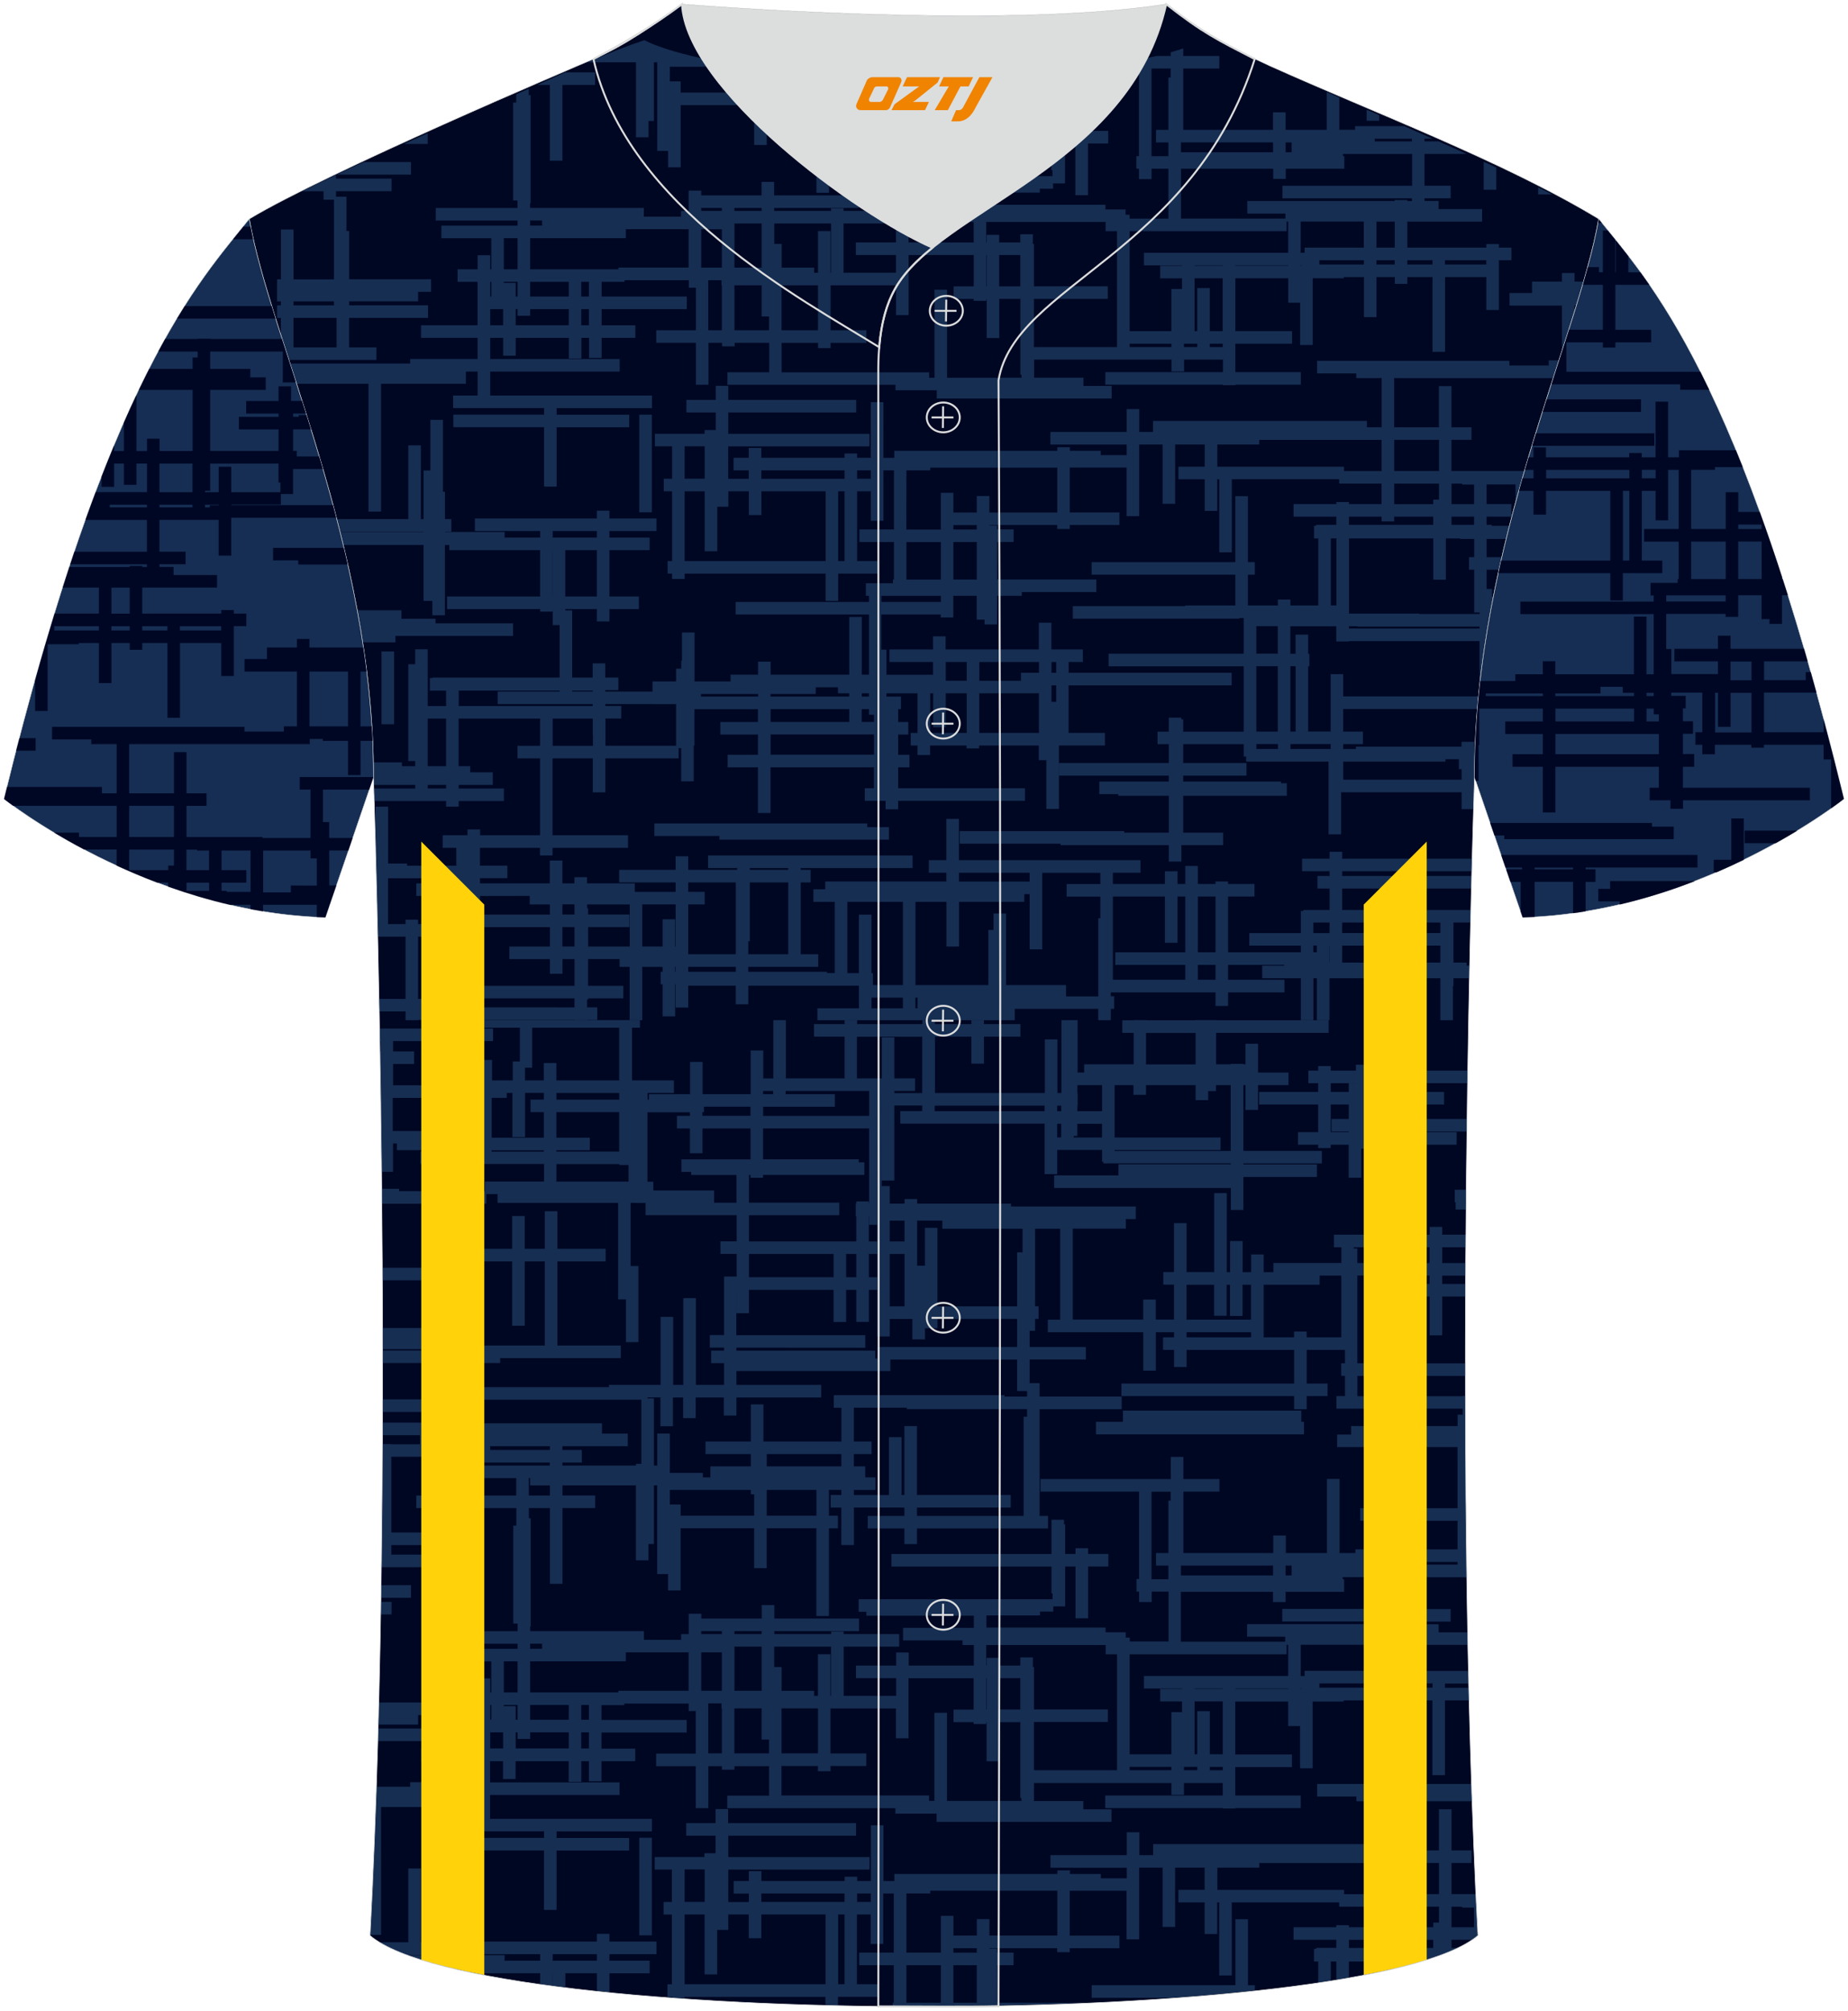 <?xml version="1.0" encoding="utf-8"?>
<!-- Generator: Adobe Illustrator 23.0.1, SVG Export Plug-In . SVG Version: 6.00 Build 0)  -->
<svg xmlns="http://www.w3.org/2000/svg" xmlns:xlink="http://www.w3.org/1999/xlink" version="1.1" id="图层_1" x="0px" y="0px" width="380.86px" height="414.34px" viewBox="0 0 380.86 414.34" enable-background="new 0 0 380.86 414.34" xml:space="preserve">
<g>
	<path fill-rule="evenodd" clip-rule="evenodd" fill="#000723" d="M76.27,398.84c5.38-101.42,0.7-238.66,0.7-238.66   c0-47.82-21.33-90.3-25.6-115.07c15.77-9.52,66.73-31.17,70.91-32.94c6.38-2.69,12.75-7.17,18.28-11.32c0,0,65.42,5.41,99.78,0   c6.45,5.03,13.91,9.37,21.41,12.74c21.84,9.81,48.04,19.62,67.74,31.51c-4.29,24.77-25.61,67.26-25.61,115.07   c0,0-4.68,137.23,0.7,238.66C281.43,418.36,99.44,418.36,76.27,398.84z"/>
	<g>
		<defs>
			<path id="SVGID_39_" d="M76.27,398.84c5.38-101.42,0.7-238.66,0.7-238.66c0-47.82-21.33-90.3-25.6-115.07     c15.77-9.52,66.73-31.17,70.91-32.94c6.38-2.69,12.75-7.17,18.28-11.32c0,0,65.42,5.41,99.78,0c6.45,5.03,13.91,9.37,21.41,12.74     c21.84,9.81,48.04,19.62,67.74,31.51c-4.29,24.77-25.61,67.26-25.61,115.07c0,0-4.68,137.23,0.7,238.66     C281.43,418.36,99.44,418.36,76.27,398.84z"/>
		</defs>
		<clipPath id="SVGID_2_">
			<use xlink:href="#SVGID_39_" overflow="visible"/>
		</clipPath>
		<g clip-path="url(#SVGID_2_)">
			<g>
				<g>
					<g>
						<path fill-rule="evenodd" clip-rule="evenodd" fill="#162E52" d="M60.48,65.5h8.89v6.08h-8.89V65.5L60.48,65.5L60.48,65.5z         M60.89,79.08h15.05v26.33h2.59V79.08h17.48v-2.51h2.43v4.93h-5.05v2.58h18.74v1.36l-18.7,0v2.59h18.7v12.23h2.59V88.04h14.96        v-2.59h-14.96v-1.36h19.65v-2.59h-33.34v-4.93h26.68v-2.59h-26.68v-4.36h2.67v3.68h2.59v-3.68h10.94v4.26h2.59v-4.26h1.58        v4.14h2.59v-4.14h6.95v-2.59h-6.95V63.7h17.55v-2.59h-17.55v-3.04h4.71v-0.33h13.26v1.54h1.46v8.77h-8.17v2.59h8.17v8.64h2.59        v-8.64h2.8v0.73h2.59v-0.73h7.13v6.07h-8.61v2.58h34.64v1.13h8.5v1.69h36.04v-2.59h-5.81v-1.69h-10.17V74.1h28.32v2.45h2.59        V74.1h8.01v2.58h-24.23v2.59h24.21v0.1l2.58,0v-0.1l13.49,0v-2.59h-13.49v-5.86h11.68v-2.59h-11.68V57.34h10.9v5.04h2.45v8.7        h2.59V57.34h6.41v-0.25h4.15v8.26h2.58v-8.26h3.78v1.4h2.58v-1.4h5.19V72.5h2.59V57.09h8.5v6.79h2.59V53.62h2.58v-2.59h-2.58        v-0.74h-2.59v0.74h-16.28v-5.37h15.41v-2.58h-8.96v-1.67h-2.91v-0.55h5.39v-2.59h-5.39v-6.55h8.67        c-1.9-0.85-3.82-1.72-5.77-2.59h-2.9v-0.55h1.66c-1.94-0.86-3.88-1.73-5.84-2.59h-10.12v0.75h-3.26V20.1l-2.59-1.14v7.79        l-8.48,0v-3.6h-2.59v3.6h-18.5V14.12h7.43v-2.59h-7.43V9.98c-0.74,0.25-1.6,0.51-2.59,0.79v0.77h-2.98        c-3.68,0.88-8.56,1.82-14.87,2.59h11.31v18.05h-0.53v2.59h0.53v2.14l2.59,0v-2.14h3.48v10.28h-7.99v-0.8h-0.84v-1.09h-4.15        v-0.97h-24.56v-2.5h11.04v-0.8h2.73V37.8h2.46v-8.24h2.14v10.66h2.59V29.56h4.17v-2.59h-4.17v-1.18h-2.59v1.18h-2.14v-6.12        h-0.24v-0.93l-2.58,0v7.06h-32.98v2.59h32.98v5.51h0.23v1.22h-39.96v2.59h1.57v0.8h22.16v2.5h-14.59v2.59h12.26v0.96h2.33        v4.23h-13.42v-2.7h-2.59v2.69h-8.28v2.59h8.28v3.65h-10.81V46.05h11.43v-2.59h-11.43v-0.53h-2.59v0.53h-11.71v-0.61H177v-2.59        h-17.46v-2.78h-2.59v2.78h-12.44v-0.99h-2.59v4.2h-1.57v1.18h-7.66v-1.8h-23.44v-0.97h0.1V19.6h-0.37v-1.31l-2.59,1.14v1.69        h-0.63v20.18h0.9v1.56H89.81v2.59h16.86v1.05h-15.7v2.59l10.28,0v6.41h-0.22v-2.91h-2.59v2.9H94.3v2.58h4.12v8.95H86.77v2.59        h11.66v4.36H84.54v0.94h-25C60,76.29,60.44,77.67,60.89,79.08L60.89,79.08L60.89,79.08z M59.3,74.16h18.28v-2.58h-5.63V65.5        h16.27v-2.59H71.96V62.1h14.21v-1.96l2.67,0v-2.59H71.96v-9.96H71.4v-7.06h-2.15V39.4H80.7v-2.59H69.25v-0.77        c-2.46,1.15-4.81,2.28-7,3.37h4.43v1.73h2.15v16.43h-8.34V47.3h-2.59v10.26H57.1v4.55h0.79v0.81H57.1v2.59h0.79v4.25        C58.35,71.2,58.82,72.66,59.3,74.16L59.3,74.16L59.3,74.16z M69.38,35.98c1.81-0.85,3.67-1.72,5.59-2.59l9.73,0v2.59        L69.38,35.98L69.38,35.98L69.38,35.98z M83.21,29.66c1.64-0.73,3.28-1.46,4.94-2.2v2.2H83.21L83.21,29.66L83.21,29.66z         M110.73,17.5c1.97-0.88,3.89-1.75,5.76-2.59h6.16v2.59h-6.74v15.61h-2.59V17.5H110.73L110.73,17.5L110.73,17.5z         M121.12,12.84c4.41-1.94,8.25-3.42,11.72-4.57l0.05,0.05c0,0,5.59,3.2,21.69,5.43h-16.53v3.02h2.23v2.3h15.15v-4.41h-0.69        v-0.89c1.04,0.14,2.14,0.28,3.28,0.42v4.88h10.24v-3.92c0.84,0.06,1.71,0.12,2.59,0.17v3.75h1.84v2.59h-1.84v18.07h-2.59        V21.66h-10.24v8.22h-2.59v-8.22h-15.15v12.82l-2.59,0V31.1h-2.23V12.84h-0.69v12.09h-1.11v3.36h-2.59V12.84H121.12        L121.12,12.84L121.12,12.84z M171.21,15.35c5.64,0.33,12.01,0.53,19.22,0.53c6.63,0,12.56-0.17,17.86-0.46v1.97h-19.32v1.73        h21.98v-3.84c1.13-0.07,2.23-0.15,3.3-0.23v4.09h1.73v2.59h-27.01v3.21h-2.59v-3.21h-7.55v-2.59h7.55V17.4h-10.41v7.72h-2.59        V17.4l-2.19,0v-2.06H171.21L171.21,15.35z M281.65,22.59l2.59,1.13v1.16h-2.59V22.59L281.65,22.59L281.65,22.59z         M305.78,33.34c0.87,0.4,1.74,0.79,2.59,1.18v4.57h-2.59V33.34L305.78,33.34L305.78,33.34z M60.48,62.11h8.34v0.81h-8.34        V62.11L60.48,62.11L60.48,62.11z M262.37,31.37h-18.99v-2.03l18.99,0V31.37L262.37,31.37L262.37,31.37z M266.2,31.37h-1.24        v-2.03l1.24,0V31.37L266.2,31.37L266.2,31.37z M283.33,28.59h7.66v0.55h-7.66V28.59L283.33,28.59L283.33,28.59z M241.26,14.12        v1.85l-0.46,0v10.79h-2.55v2.59l2.55,0v2.83h-3.48V14.12H241.26L241.26,14.12L241.26,14.12z M290.99,38.28H264.3v2.59h26.69        v0.55l-0.96,0v-0.21h-2.58v0.21h-30.39v2.59h7.85v1.03h-21.51V34.76h19v2.11h2.59v-2.11h12.06v-2.59h-0.28v-0.44h14.26v6.55        H290.99L290.99,38.28z M287.45,51.03h-3.77v-5.37h3.77V51.03L287.45,51.03L287.45,51.03z M295.23,54.5h-5.19v-0.88h5.19V54.5        L295.23,54.5L295.23,54.5z M306.3,54.5h-8.5v-0.88h8.5V54.5L306.3,54.5L306.3,54.5z M283.67,53.62h3.77v0.88h-3.77V53.62        L283.67,53.62L283.67,53.62z M271.91,53.62h9.18v0.88h-9.18V53.62L271.91,53.62L271.91,53.62z M254.59,54.67h10.9v0.08h-10.9        V54.67L254.59,54.67L254.59,54.67z M252,68.23h-2.67v-8.88h-2.59v8.88h-2.75l0,0h2.2V57.34h5.8v10.89H252L252,68.23z         M252,71.52h-2.67v-0.7H252V71.52L252,71.52L252,71.52z M244,70.82h2.75v0.7H244V70.82L244,70.82L244,70.82z M232.81,70.82        h8.6v0.7h-8.6V70.82L232.81,70.82L232.81,70.82z M252,54.75h-5.8v-0.08h5.8V54.75L252,54.75L252,54.75z M268.06,54.67h0.18        v0.08h-0.18V54.67L268.06,54.67L268.06,54.67z M268.87,51.03v1.05h-0.81v-6.43h13.01v5.37L268.87,51.03L268.87,51.03        L268.87,51.03z M265.16,47.63v-1.97h0.32v6.43h-29.72v2.59h7.85v0.08h-4.51v2.59h4.51v2.2h-2.2v8.69h-8.6V47.63H265.16        L265.16,47.63L265.16,47.63z M213.09,61.59h15.22v-2.59h-15.22v-8.73h-0.22v-2h-2.59v1.69h-4.36v-1.58h-2.59v1.58h-0.08v-4.23        l24.61,0v1.9h2.35v23.89h-17.13L213.09,61.59L213.09,61.59L213.09,61.59z M203.33,59.01h-0.08v-6.46h0.08V59.01L203.33,59.01        L203.33,59.01z M210.28,59.01h-4.36v-6.46h4.36V59.01L210.28,59.01L210.28,59.01z M195.19,77.84V59.69h-2.59v18.15h-1.11        v-1.12l-30.41,0v-6.07h7.51v1.08h2.59v-1.08h7.37v-2.6h-7.37v-9.26h13.49v6.14h2.59V52.55h13.42v6.46h-4.14v2.59h4.14v0.38        l2.59,0v-0.38h0.08v8.05h2.59v-8.06h4.36v15.63l0.22,0v0.61L195.19,77.84L195.19,77.84L195.19,77.84z M151.36,68.05v-9.26        h5.61v6.42h1.53v2.84H151.36L151.36,68.05L151.36,68.05z M145.97,68.05V57.74h2.73v1.05h0.07v9.26h-2.8V68.05L145.97,68.05z         M151.36,42.85h5.61v0.61h-5.61V42.85L151.36,42.85L151.36,42.85z M156.97,55.15h-5.61v-9.1h5.61V55.15L156.97,55.15        L156.97,55.15z M161.07,58.79h7.51v9.26h-7.51V58.79L161.07,58.79L161.07,58.79z M144.51,47.24h4.26v7.91h-4.26V47.24        L144.51,47.24L144.51,47.24z M171.17,56.2v-8.59h-2.59v8.59h-0.79v-1.05h-6.7v-4.9h-1.52v-4.2h11.71v10.14L171.17,56.2        L171.17,56.2L171.17,56.2z M144.51,42.85h4.26v0.61h-4.26V42.85L144.51,42.85L144.51,42.85z M127.45,55.15v0.34h-18.19v-6.41        h19.72v-1.85h12.94v7.91h-14.47V55.15L127.45,55.15z M121.37,61.11h-1.58v-3.04h1.58V61.11L121.37,61.11L121.37,61.11z         M121.37,67.02h-1.58V63.7h1.58V67.02L121.37,67.02L121.37,67.02z M106.28,67.02V63.7h0.39v1.37h2.59V63.7h7.96v3.32H106.28        L106.28,67.02L106.28,67.02z M101.03,63.7h2.66v3.32h-2.66V63.7L101.03,63.7L101.03,63.7z M101.25,61.11h-0.22v-3.04h0.22        V61.11L101.25,61.11L101.25,61.11z M109.26,58.07h7.96v3.04h-7.96V58.07L109.26,58.07L109.26,58.07z M106.67,61.11h-0.39        v-2.82h-2.45v-0.23h2.84V61.11L106.67,61.11L106.67,61.11z M103.83,49.08h2.84v6.41h-2.84V49.08L103.83,49.08L103.83,49.08z         M109.26,45.44h2.46v1.05h-2.46V45.44z"/>
						<path fill-rule="evenodd" clip-rule="evenodd" fill="#162E52" d="M81.49,131.04h24.25v-2.59H89.76v-0.95h-7.03v-1.75h-9.3        c0.4,2.19,0.78,4.38,1.12,6.61h6.94v-1.33H81.49z"/>
						<polygon fill-rule="evenodd" clip-rule="evenodd" fill="#162E52" points="183.21,173.01 183.21,170.43 178.73,170.43         178.73,169.67 134.86,169.67 134.86,172.26 148.27,172.26 148.27,173.01       "/>
						<path fill-rule="evenodd" clip-rule="evenodd" fill="#162E52" d="M317,38.61v1.45h2.94C318.99,39.58,318,39.1,317,38.61z"/>
						<rect x="131.75" y="85.44" fill-rule="evenodd" clip-rule="evenodd" fill="#162E52" width="2.59" height="20.11"/>
						<rect x="78.63" y="134.24" fill-rule="evenodd" clip-rule="evenodd" fill="#162E52" width="2.59" height="15"/>
						<path fill-rule="evenodd" clip-rule="evenodd" fill="#162E52" d="M270.67,194.84h0.72v1.38h-0.72V194.84L270.67,194.84        L270.67,194.84z M77.98,208.41h5.6v1.8h2.59v-0.05l32.23,0v0.05h2.59v-0.05l2.1,0v-2.59h-2.1v-1.58h0.21v-0.27h7.26v-2.59        h-7.26v-5.51h6.5v1.6h2.07v10.99h2.59v-10.99h4.2v1.02h-0.4v2.59h0.4v6.59h2.59v-6.59h0.1v4.77h2.59v-4.5h9.8v3.84h2.59v-3.84        h22.79v4.67h-8.56v2.44h40.67v-2.33h17.21v2.33h2.59v-2.33h0.7v-2.59h-0.7v-0.81h21.58v2.8h2.59v-2.8h11.62v-2.59H253.1v-3.07        h11.58v0.16h-4.55v2.59h7.96v8.64h2.59v-8.64h0.72v8.64h2.59v-8.64h17.17v8.64h2.59v-8.64h3.1v8.64h2.59v-7.04h0.11v-1.6h3.47        l0.05-2.59h-0.81v-0.63h-2.71v-8.25h3.71l0.06-2.59h-26.71v-4.42h26.82l0.06-2.59h-26.88v-0.98h26.9l0.07-2.58h-26.97v-1.43        h-2.59v1.43h-5.67v2.58h5.67v0.98h-2.5v2.59h2.5v4.42h-5.4v0.21h-0.53v4.55l-10.62,0v2.58h10.62v1.38H253.1v-11.5h5.44v-2.59        h-5.44v-0.51h-2.59v0.51h-3.64v-3.7h-2.59v3.7h-1.61v-2.61h-2.59v2.61h-10.73v-2.3h5.7v-2.59h-37.42v-8.52h-2.59v8.52l-3.61,0        v2.59h3.61v1.79h-24.96v1.61h-2.45v2.59h4.41v14.68h-1.61v-0.27h-16.22v-1.02h14.42v-2.59h-3.61v-14.8h2.04v-2.59h-2.04v-0.37        h23.06v-2.59h-42.15v2.59h6v0.37h-10.1v-2.79h-2.59v2.79h-11.63v2.59h11.63v1.95h-8.42v-1.76h-9.84v-1.27h-2.59v1.27h-2.49        v-4.7h-2.59v4.7h-14.4v-1.06l5.65,0v-2.58h-5.65v-3.68h12.37v1.57h2.59v-1.57h15.56v-2.59h-15.56v-15.85h8.3v7.01l2.59,0        v-7.01h15.1v-2.1h0.52V161h2.59v-7.39h0.15v-7.48h13.09v2.64h-7.75v2.59h7.75v4.16h-6.25v2.59h6.25v9.41h2.59v-9.41h21.31        v4.32h-1.89v2.59h4.29v1.74h2.59v-1.74h26.14v-2.59h-26.14v-4.32h2.33v-2.59h-2.33v-4.16h2.09v-2.59h-2.09v-2.64l0.58,0v-2.59        h-2.99v-0.67h6.41v8.16l-1.41,0v2.59h1.41v1.95h2.59v-1.95h7.51v0.6h2.59v-0.6h12.3v3.02h1.56v10.04h2.59v-13.07h9.48v-2.59        l-7.49,0v-9.8h33.61v-2.59h-33.6v-2.22h2.93v-2.59h-6.49v-5.51h-2.58v5.51h-19.22v-2.7h-2.59v2.7h-8.98v2.59h8.98v2.62h-9.6        v-5.17h-1.06v-7.24h12.25v0.62h2.59v-4.47h4.82v4.91h1.62v0.99h2.59v-5.9h5.09v-0.77h15.35v-2.59h-20.44v-7.73h3.4v-2.59h-3.4        v-0.82h-1.61v-0.09h14v0.82h2.58v-0.82h10.24v-2.59h-10.24v-9.25h11.72v10.01h2.59V91.59h4.83v12.23h2.58V91.59h6.09v4.58        h-5.41v2.59h5.41v6.51h2.58v-6.51h0.42v15.05h2.59V98.75h22.13v0.89h8.73v4.23h-6.73v-0.42h-2.59v0.42h-8.81v2.59h8.81v1.68        h-4.17v0.22h-0.43v2.59h0.88v13.81h-5.75v-1.22h-2.58v1.22h-6.17v-6.34h1.41v-2.59h-1.41v-13.59h-2.59v13.59h-29.62v2.59        h29.62v6.34h-10.32v0.13h-23.18v2.59h34.33v-0.13h0.89v7.35h-27.85v2.59h27.85v13.47l-12.47,0v-2.53h-0.37v-0.35h-2.59v2.88        h-2.33v2.58h2.33v3.89h-22.63v2.59h22.63v1.23h-14.33v2.59h3.9v0.33h10.42v7.6h-9.18v-0.31h-33.92v2.59h20.79v0.3h22.31v3.38        h2.59v-3.38h8.61v-2.58h-8.23v-7.6h21.35v-2.58h-1.18v-0.34h-20.17v-1.23l13.04,0v-2.59h-13.04v-3.89h12.47v2.55h0.49v1.04        l16.99,0v14.98h2.59v-8.66h24.84v3.48h2.59v-3.48h0.14c0.04-1.27,0.07-2.15,0.08-2.59h-0.23v-2.17h0.25        c0.02-1.56,0.06-3.1,0.12-4.64h-0.37v-1h-2.59v1h-21.77v0.49h-2.63v-1.01h4.07v-2.58l-4.07,0v-4.66h27.85        c0.07-0.86,0.15-1.74,0.23-2.59h-28.08v-4.58h-2.58v11.82h-4.64V137.3h0.25v-2.59h-0.25v-3.94h-2.59v3.94h-1.08v-5.66l9.47,0        v3.12H278v-0.07h26.92v11.21c0.64-6.51,1.62-12.89,2.81-19.11v-1.31l-0.23,0v-1.53h-1.12v-3.96h2.76        c0.19-0.86,0.39-1.73,0.59-2.59h-3.35v-3.76h4.24c0.22-0.9,0.44-1.8,0.67-2.69h-3.86v-0.22h-1.06v-1.68h5.11v-2.59h-5.11        v-4.04h5.97v4.53c0.66-2.48,1.36-4.91,2.05-7.31h-15.25v-6.42l4.12,0v-2.59h-4.12v-8.48h-2.59v8.48h-9.23V77.91h33l1.18-3.66        h-2.31v1.07h-8.12v-0.97l-39.63,0v2.59l8.08,0v0.97h5.23v10.13h-3.03v-1.31h-44.09V89h-2.83v-4.7h-2.59v4.71h-15.73v2.59        h15.73v2.18l-5.35,0v-0.89h-6.37v-0.74h-2.58v0.74H184.3v1.45h-2.24V82.86h-2.59v11.47h-2.83v-0.88h-2.59v0.88h-17.15V92.3        h-2.59v2.03h-3.13v2.59h3.13v1.74h-4.23v-6.68h29.11v-2.58H150.1v-4.41h26.36V82.4H150.1v-2.9h-2.58v2.9h-6.06v2.59h6.06v3.62        h-2.3v0.78h-10.26v2.58h3.55v6.68h-1.71v2.59l1.71,0v14.37h-0.92v2.59h0.92v1.11h2.59v-1.11h29.05v5.62h2.59v-5.62h8.13v-2.59        h-4.22v-14.37h2.83v6.07h2.59v-10.4h2.17v12.19h-7.13v2.59h7.13v7.73h-0.21v0.77h-5.58v2.59h0.64v1.26l-27.47,0v2.58h27.47        v12.4h-1.48v-11.89h-2.59v11.89h-16.2v-2.68l-2.59,0v2.68h-5.66v1.4h-7.43v-10.09l-2.59,0v5.83h-0.15v1.63h-1.06v2.63h-4.86        v2.08h-9.74v-0.29h2.7v-2.59h-2.7v-2.93h-2.59v2.93h-4.24v-13.85h-1.41v-0.27h6.51v2.55h2.59v-2.55h6.07v-2.59h-6.07v-9.55        l8.28,0v-2.59h-8.28v-1.35h9.7v-2.59h-9.7v-1.6h-2.59v1.6H97.87v2.59h13.45v1.35H104v-1.15H91.7v-0.06l1.32,0v-2.59H91.7        v-5.64h-0.41V86.51H88.7v10.43h-1.4v10.03h-0.56V91.76h-2.59v15.21H69.18c0.22,0.86,0.44,1.72,0.66,2.59l17.46,0v0.06        l-17.44,0c0.22,0.88,0.44,1.78,0.66,2.68H87.3v11.52h1.8v2.96h2.59V112.3h0.91v1.06l18.71,0v9.55l-19.17,0v2.59h19.17v0.53        h2.58v-0.53h0.02v3.31h1.42v10.81H89.14v0.1H88.6v2.59h3.34v3.18h-3.79v-11.7h-2.59v3.08h-1.41v19.95h1.41v1.06h-2.72v-0.78        h-6.08c0.02,1.06,0.04,2.14,0.04,3.21l0.05,1.42h8.72v0.75h-8.7l0.08,2.58h14.99v1.15h2.59v-1.15h9.32v-2.58h-9.32v-0.75h7.03        v-2.59h-4.65v-1.26h-2.39v-9.81h16.78v5.6l-4.64,0v2.59h4.64v15.85H98.94v-1.2h-2.59v1.2h-5.12v2.59h2.81v3.68H83.9v-0.44        h-3.92v-11.72h-2.59v11.72H77.3l0.08,3.03l0.01,0v0.41c0.09,3.51,0.18,7.4,0.27,11.62h5.92v12.83h-5.65L77.98,208.41        L77.98,208.41L77.98,208.41z M326.59,58.01c-0.46,1.6-0.96,3.26-1.48,4.96h-0.61v1.99c-0.81,2.61-1.69,5.31-2.59,8.11v-10.1        h-10.8v-2.59h4.63v-2.36h6.17v-1.76h2.59v1.76H326.59L326.59,58.01L326.59,58.01z M270.67,190.1h3.35v2.17h-3.35V190.1        L270.67,190.1L270.67,190.1z M296.85,192.26h-20.24v-2.17h20.24V192.26L296.85,192.26L296.85,192.26z M296.85,198.35h-3.1        v-3.12h-2.59v3.12h-14.55v-3.5h20.24V198.35L296.85,198.35L296.85,198.35z M274.01,198.35h-0.04v-3.5h0.04V198.35        L274.01,198.35L274.01,198.35z M250.51,201.89h-3.64v-3.07h3.64V201.89L250.51,201.89L250.51,201.89z M219.71,205.29v-2.31        h-12.37v-14.75h-2.58v3.39h-1.07v11.36h-15.02v-17.15l6.39,0v9.21h2.59v-9.21h13.45v-1.59h1.1v11.38h2.59v-15.76h11.99v2.3        h-6.96v2.59h6.96v4.46h-0.43v16.11h-6.63V205.29L219.71,205.29z M188.66,205.57h0.44v2.2h-0.44V205.57L188.66,205.57        L188.66,205.57z M179.61,205.57h6.47v2.2h-6.47V205.57L179.61,205.57L179.61,205.57z M174.64,200.51v-14.68h11.44v17.15h-6.18        v-2.47h-0.3v-12.04h-2.59v12.04H174.64L174.64,200.51L174.64,200.51z M139.15,199.22h0.1v1.02h-0.1V199.22L139.15,199.22        L139.15,199.22z M121.21,191.03h8.51v-2.59h-8.51v-1.28H121v-0.79h8.79v8.67h-8.57L121.21,191.03L121.21,191.03L121.21,191.03        z M88.26,207.57v-1.74h-2.1V193h2.3v-2.59h-2.3v-0.9h-2.59v0.9h-3.6v-9.45l14.06,0v1.06H85.8v2.59h8.24v3.84h-4.15v2.59h4.15        v7.89h2.58v-7.7h2.31v-0.19h14.4v4h-8.35v2.59h8.35v3.03l2.59,0v-3.03h2.49v5.51H87.36v2.59h31.04v1.85L88.26,207.57        L88.26,207.57L88.26,207.57z M109.17,184.6v1.77h4.16v2.09h-14.4v-3.84L109.17,184.6L109.17,184.6L109.17,184.6z         M118.4,188.44h-2.49v-2.09l2.49,0V188.44L118.4,188.44L118.4,188.44z M118.4,195.03h-2.49v-4h2.49V195.03L118.4,195.03        L118.4,195.03z M139.25,195.03h-0.1v-5.61h-2.59v5.61h-4.2v-8.67h6.89V195.03L139.25,195.03L139.25,195.03z M141.84,181.83        h9.8v14.8h-9.8v-10.27l3.39,0v-2.59h-3.39V181.83L141.84,181.83L141.84,181.83z M154.52,178.87h7.92v0.37h-7.92V178.87        L154.52,178.87L154.52,178.87z M162.45,196.63h-8.22v-2.68h0.3v-12.12h7.92V196.63L162.45,196.63L162.45,196.63z         M151.64,200.24h-9.81v-1.02h9.81V200.24L151.64,200.24L151.64,200.24z M197.64,179.84h14.56v1.81h-14.56V179.84        L197.64,179.84L197.64,179.84z M240.08,184.73v9.54h2.59v-9.54h1.61v11.5h-14.43v2.59h14.43v3.07h-14.92v-17.16H240.08        L240.08,184.73L240.08,184.73z M250.51,196.23h-3.64v-11.5h3.64V196.23L250.51,196.23L250.51,196.23z M113.89,148.07h8.27        v3.35h0.04v2.25l-8.3,0v-5.6H113.89L113.89,148.07z M94.52,142.3h20.8v0.19h-12.75v2.59h19.59v0.4H94.54v-3.18H94.52        L94.52,142.3z M91.94,157.88h-3.79v-9.81h3.79V157.88L91.94,157.88L91.94,157.88z M91.94,162.47h-3.79v-0.74h3.79V162.47        L91.94,162.47L91.94,162.47z M122.16,142.49h-4.24v-0.19h4.24V142.49L122.16,142.49L122.16,142.49z M139.34,145.08v8.58        h-14.56v-5.6h3.26v-2.59h-3.3v-0.4L139.34,145.08L139.34,145.08L139.34,145.08z M199.24,140.27h-4.33v-3.86h4.33V140.27        L199.24,140.27L199.24,140.27z M214.13,138.63h-3.71v1.65l-8.59,0v-3.86l12.3,0V138.63L214.13,138.63L214.13,138.63z         M217.68,138.63h-0.97v-2.21h0.97V138.63L217.68,138.63L217.68,138.63z M217.68,144.63h-0.97v-3.41h0.97V144.63L217.68,144.63        L217.68,144.63z M201.82,142.86h12.3v8.16l-12.3,0V142.86L201.82,142.86L201.82,142.86z M191.72,151.02v-8.16h0.6v7.01h2.59        v-7.01h4.33v8.16L191.72,151.02L191.72,151.02L191.72,151.02z M158.82,151.34h21.31v4.16h-21.31V151.34L158.82,151.34        L158.82,151.34z M158.82,146.12h16.2v2.64h-16.2V146.12L158.82,146.12L158.82,146.12z M175.01,142.86v0.67h-16.2v-0.53l9.31,0        v-1.38h4.58v1.24H175.01L175.01,142.86L175.01,142.86z M177.6,142.86h1.48v0.67h-1.48V142.86L177.6,142.86L177.6,142.86z         M179.08,146.12v1.16h1.05v1.48h-2.54v-2.64H179.08L179.08,146.12L179.08,146.12z M144.47,143h11.77v0.53l-11.77,0V143        L144.47,143L144.47,143z M113.9,113.36h0.02v9.55l-0.02,0V113.36L113.9,113.36L113.9,113.36z M113.9,109.42h9.11v1.35h-9.11        V109.42L113.9,109.42L113.9,109.42z M123.01,122.91h-6.51v-9.55h6.51V122.91L123.01,122.91L123.01,122.91z M181.66,122.78        h12.25v1.26h-12.25V122.78L181.66,122.78L181.66,122.78z M186.8,111.7h7.11v7.73h-7.11V111.7L186.8,111.7L186.8,111.7z         M186.8,96.92h4.91v-0.56h26.19v9.25h-14v-3.4h-2.59v3.4h-4.82v-4.07h-2.59v7.58h-7.11L186.8,96.92L186.8,96.92L186.8,96.92z         M201.31,109.11h-4.82v-0.92h4.82V109.11L201.31,109.11L201.31,109.11z M201.31,119.42h-4.82v-7.73h4.82V119.42L201.31,119.42        L201.31,119.42z M179.47,98.65h-2.83v-1.74h2.83V98.65L179.47,98.65L179.47,98.65z M174.05,115.61h-1.31v-14.37h1.31V115.61        L174.05,115.61L174.05,115.61z M141.09,115.61v-14.37h4.14v12.35h2.59v-9.17h2.29v-3.18h4.22v4.89h2.59v-4.89h13.24v14.37        H141.09L141.09,115.61L141.09,115.61z M141.09,91.96h4.14v6.68h-4.14V91.96L141.09,91.96L141.09,91.96z M156.9,96.92h17.15        v1.74H156.9V96.92L156.9,96.92L156.9,96.92z M284.75,97.06h-7.76v-0.89h-26.11v-4.58h8.64v-0.95h25.22L284.75,97.06        L284.75,97.06L284.75,97.06z M304.93,126.2v0.32h-12.41v-0.08l-14.5,0v-15.49h17.37v8.5h2.59v-8.5h2.93v0.1h2.91v3.76h-1.07        v2.59h1.07v8.8H304.93L304.93,126.2L304.93,126.2z M276.83,160.65v-3.72h21.06v-0.49h2.78v2.05h0.56v2.17H276.83        L276.83,160.65L276.83,160.65z M263.37,154.33h-4.44v-1.01h4.44V154.33L263.37,154.33L263.37,154.33z M258.92,137.28h4.43        v13.47h-4.43V137.28L258.92,137.28L258.92,137.28z M258.92,129.03h4.43v5.66h-4.43V129.03L258.92,129.03L258.92,129.03z         M274.25,154.33h-8.3v-1.01h8.3V154.33L274.25,154.33L274.25,154.33z M265.94,137.28h1.08v13.47h-1.08V137.28L265.94,137.28        L265.94,137.28z M304.93,129.12v0.39h-26.92v-0.47h1.74v0.08H304.93L304.93,129.12L304.93,129.12z M274.28,110.94h1.14v13.81        h-1.14V110.94L274.28,110.94L274.28,110.94z M278.01,106.46h6.73v0.98h2.59v-0.98h8.05v1.68h-17.37V106.46L278.01,106.46        L278.01,106.46z M303.8,99.84v4.04h-4.65v-4.23h2.18v0.2h2.47V99.84L303.8,99.84z M299.15,106.46h4.65v1.68h-4.65V106.46        L299.15,106.46L299.15,106.46z M287.34,90.63h9.23v6.42h-9.23V90.63L287.34,90.63L287.34,90.63z M287.34,99.65h9.23v3.29        h-1.18v0.95h-8.05V99.65z"/>
					</g>
					<g>
						<path fill-rule="evenodd" clip-rule="evenodd" fill="#162E52" d="M76.1,398.65c0.52-9.87,0.95-20.09,1.29-30.48h7.15v-0.94        h13.89v-4.36H86.78v-2.59h11.66v-8.95h-4.12v-2.58h4.12v-2.9h2.59v2.9h0.22v-6.41H90.97v-2.59h15.7v-1.05H89.82v-2.59h16.86        v-1.56h-0.9v-20.18h0.63v-3.62H85.8v-2.59h20.59v-3.58h-8.17v-2.59h15.09v-0.62l-25.22,0v-1.19l-7.44,0v15.6l10.86,0v2.59        l-10.86,0v1.97h7.48v2.59l-7.48,0l0,0h-2.25c0.11-8.52,0.18-17,0.22-25.37h2.03v0.04h5.9v-1.87h-7.92l0.01-2.59h17.23v-4.72        h-1.53v-2.59h1.53v-4.97h-3v2.54H90.3v-2.54H78.68v-2.59h10.51v-1.01l1.12,0v-1.03h-1.24V278H78.68l-0.01-4.36h11.64v-8.73        l2.59,0v8.73h2.98v2.59H92.9v1.03h3v-12.19h2.59v12.19h13.79v-17.34h-4.14v13.25h-2.59v-13.25H89.69v-2.59h15.86v-6.77l2.59,0        v6.77h4.14v-7.74h2.59v7.74h9.95v2.59h-9.95v17.34h13.07v2.59h-24.86v1.01H98.5v4.97h27v-0.47h10.64v-14.01h2.59v14.01h2.1        v-17.87h2.59v17.87h5.8v-4.48h-2.65v-2.59h2.65v-0.61h-2.93v-2.59h2.93v-12.05l2.59,0v0.13h0.01v-4.79h-3.34v-2.59h3.34v-5.41        h-18.77v-2.51h-2.16v-0.03l-0.92,0v13.03h1.6v15.68h-2.58v-8.81h-1.6v-19.89h-24.84v-1.8h-2.32v1.99H78.58l-0.03-3.09h3.71        v0.5h17.69v-1.99l12.18,0v-3.61H86.63v-2.59h12.18v-0.26H81.8v-1.38H81v5.83h-2.48c-0.03-3.06-0.07-6.06-0.1-9v-6.23h-0.08        l-0.04-2.59h0.12v-4.39h-0.19l-0.04-2.59h0.23v-2.13h-0.27l-0.04-2.58h23.5v2.58h-20.6v2.13h4.33v2.59h-4.33v4.39h17.32v-1.01        h0.49v-4.21l2.58,0v4.21h4.28v-3.91h1.46v-6.95h-18.9v-1.57h43.65v1.57h-1.64v10.86h8.63v2.59h-5.42v1.38h0.27v-1.13h8.49        v-6.64h2.59v6.64h9.9v-9.01h2.59v5.77h2.08V210.2h2.59v12.01h12.09v-8.6h-6.3v-2.59h6.3v-0.82h2.59v0.82h13.45v-0.82h2.59        v0.82h7.5v-0.82h2.59v0.82h7.53v2.59h-7.53v5.56h-2.59v-5.56h-7.5v11.62h22.65v-11.05h2.59v11.05h0.82V210.2h3.33V221h1.36        v-1.7h10.2v-6.48h-2.34v-2.59h2.34v-0.04h2.59v0.04h10.22v-0.04h4.18v0.04h23.2v2.59h-23.2v6.48h3.04v-0.09h2.59v0.09h0.42        v-4.23h2.59V221h6.28v2.59h-6.28v5.12h-2.59v-5.12h-0.42v13.56h16.17v2.59l-16.17,0v0.19h15.15v2.59h-15.15v6.8h-2.59v-4.53        h-36.41v-2.59l13.25,0v-2.29h23.17v-0.19h-26.29v-0.35h-0.26v-2.42h-9.24v4.98h-2.59v-10.4h-29.75v-2.59h4.51v-1.14h-5.75        v15.45l-2.59,0V232.5h-0.01v11.9h1.66v3.62h3.06v-0.95h2.59v0.95h19.35v0.59h25.71v2.59h-2.06v1.97h-10.93v18.73h14.52v-4.13        h2.59v4.13h3.75v-7.2h-2.2v-2.59h2.2v-10.07h2.59v10.07h5.7v-16.27h2.59v16.29h0.68v-6.4h2.59v6.4h1.75v-3.64h2.59v3.64h2        v-1.89h14V257h-1.53v-2.59h19.73v-1.6h2.59v1.6h5.08l-0.02,2.59h-5.06v3.26h5.04l-0.01,2.59h-5.03v1.71h5.02l-0.01,2.59h-5.01        v8h-2.59v-8h-8.18v13.78l15.73,0v2.59h-22.44v4.18h21.7v-0.06h0.74c0.02,12.22,0.11,24.77,0.28,37.36h-8.89v6.55h5.39v2.59        h-5.39v0.55h2.91v1.67h6.16l0.05,2.58h-12.67v5.37h12.78c0.02,0.86,0.04,1.73,0.06,2.59h-5.07v0.88h5.09l0.06,2.59h-5.15        v15.41h-2.59v-15.41h-5.19v1.4h-2.58v-1.4h-3.78v8.26h-2.58v-8.26h-4.15v0.25h-6.41v13.74h-2.59v-8.7h-2.45v-5.04h-10.9v10.9        h11.68v2.59l-11.68,0v5.86h13.49v2.59h-13.49v0.1h-2.58v-0.1h-24.21v-2.59h24.21v-2.58H244v2.45h-2.59v-2.45h-28.32v3.73        l10.17,0v1.7h5.81v2.59h-36.04v-1.7h-8.5v-1.13h-34.64v-2.58h8.61v-6.07h-7.13v0.73h-2.59v-0.73h-2.8v8.64h-2.59v-8.64h-8.17        v-2.59h8.17v-8.77l-1.46,0v-1.54l-13.26,0v0.33h-4.71v3.04h17.55v2.59h-17.55v3.32h6.95v2.59h-6.95v4.14h-2.59v-4.14h-1.58        v4.26h-2.59v-4.26h-10.94v3.68h-2.59v-3.68h-2.67v4.37h26.68v2.59h-26.68v4.93h33.35v2.58H114.7v1.36h14.96v2.59H114.7v12.23        l-2.59,0V381.3H93.43v-2.59h18.7v-1.36H93.39v-2.58h5.05v-4.93h-2.43v2.51H78.53v26.33H76.1V398.65L76.1,398.65z         M77.42,367.41h0.16v-2.59H77.5L77.42,367.41L77.42,367.41L77.42,367.41z M77.69,358.75h10.54v-2.59H77.76L77.69,358.75        L77.69,358.75L77.69,358.75z M77.78,355.36h8.39v-1.96h2.67v-2.59H77.89C77.86,352.32,77.82,353.84,77.78,355.36L77.78,355.36        L77.78,355.36z M78.27,332.66h2.43v-2.58h-2.38L78.27,332.66L78.27,332.66L78.27,332.66z M78.33,329.23h6.37v-2.59h-6.33        L78.33,329.23L78.33,329.23L78.33,329.23z M78.67,290.94h11.77v-2.59H78.68L78.67,290.94L78.67,290.94L78.67,290.94z         M78.63,263.81h17.24v-2.59H78.62L78.63,263.81L78.63,263.81L78.63,263.81z M302.67,220.6h-9.79v-10.4h-2.59v10.4h-8.26v-1.2        h-2.59v1.2h-5.19v-0.93h-2.58v0.93h-2.03v2.59h2.03V225H259.5v2.59h12.17v5.7h-4.16v2.59h4.16v0.68h2.58v-0.68h3.71v6.79h2.59        v-5.98h1.48v-0.81h18.17v-2.59h-18.17v-0.13h20.46l0.03-2.59h-20.49v-2.98h15.58V225h-15.58v-1.81l20.6,0L302.67,220.6        L302.67,220.6L302.67,220.6z M302.36,245.15h-2.54v2.59H300v1.48h2.32L302.36,245.15L302.36,245.15L302.36,245.15z         M98.48,288.41v4.72h0.65v0.15h24.94v2.13h5.31V298h-13.47v0.78h3.99v2.59h-3.99v0.62h15.16v-0.37h1.11v-13.2H98.48        L98.48,288.41L98.48,288.41z M138.7,293.88h-2.59v-5.94l-2.65,0v0.2l1.31,0v13.85h0.69v-6.61h2.59v8.12h6.8v0.92h1.55v-2.27        h8.35v-2.53l-9.35,0v-2.59h9.35v-7.65h2.59v7.65h16.07v-6.96h-1.57v-2.59h35.2v0.3h4.64v-1.15h-2.06v-6.49l-26.12,0v2.38        h-31.73v2.85h17.47v2.59h-17.47v3.72h-2.59v-3.72h-5.8v4.26h-2.59v-4.26h-2.1V293.88L138.7,293.88L138.7,293.88z         M151.77,277.69v0.61h28.6v1.63h0.47v-2.38h28.79v-5.79h-16.42v1.93h-2.58v2.3h-2.59v-4.21h-1.61l0,0h-3.06v3.61h-2.59v-9.61        h-1.71v6.6h-2.59v-6.6h-2.1v6.62h-2.59v-6.62h-17.44v4.81h-2.59v-4.81h-0.01v9.34l26.57,0v2.59L151.77,277.69L151.77,277.69        L151.77,277.69z M154.36,258.39v4.79h17.44v-4.79H154.36L154.36,258.39L154.36,258.39z M154.36,250.4v5.41h22.12v-5.18h-0.12        v-2.59h0.12v-0.48h2.59v0.48h0.05v-15.52h-21.86v6.36h19.72v0.63l1.16,0v2.59l-20.88,0v0.58h-2.59v-0.58l-0.31,0v5.71h18.61        v2.59H154.36L154.36,250.4L154.36,250.4z M147.16,247.82h4.62v-5.71h-9.33v-0.64h-2.03v-2.58h14.26v-6.36h-9.9v5.1h-2.59v-5.1        h-2.68v-2.59h2.68v-0.75h-8.76v14.3l1.22,0v1.8h12.52L147.16,247.82L147.16,247.82L147.16,247.82z M98.75,226.23H80.94v6.82        h10.2v1.38l7.6,0v-8.21H98.75L98.75,226.23z M108.2,234.3h-2.59v-9.09h-1.17v1.01h-3.11v8.21h10.75v-5.26h-2.74v-2.59h2.74        v-1.38h-3.87V234.3L108.2,234.3L108.2,234.3z M108.2,220.01v2.62h3.87v-3.59h2.59v3.59h12.95v-10.86h-17.94v8.24L108.2,220.01        L108.2,220.01L108.2,220.01z M127.62,239.87h-12.95v3.61h14.87v-3.43h-1.91v-0.18H127.62L127.62,239.87z M127.62,226.59v-1.38        h-12.95v1.38H127.62L127.62,226.59L127.62,226.59z M112.07,237.29v-0.26h-10.75v0.26H112.07L112.07,237.29L112.07,237.29z         M114.66,237.02v0.26h12.95v-8.11h-12.95v5.26h6.9v2.58L114.66,237.02L114.66,237.02L114.66,237.02z M154.67,229.93v-1.89        h-9.59v1.13h-0.32v0.75H154.67L154.67,229.93L154.67,229.93z M157.26,224.8v0.66h2.08v-0.66H157.26L157.26,224.8L157.26,224.8        z M179.12,224.8h-17.2v0.66h10.14v2.59h-14.79v1.89h21.86V224.8L179.12,224.8L179.12,224.8z M176.61,213.61v8.6h5.11v-8.46        h2.59v8.46h4.27v2.59h-4.27v0.44h5.75v-11.62l-13.45,0V213.61L176.61,213.61z M215.29,228.97v-1.14h-22.66v1.14H215.29        L215.29,228.97L215.29,228.97z M218.7,228.97v-1.14h-0.82v1.14H218.7L218.7,228.97L218.7,228.97z M227.13,223.6h-5.09v1.64        h0.05v2.59h-0.05v1.14h5.09V223.6L227.13,223.6L227.13,223.6z M236.19,212.84v6.48h10.22v-6.48H236.19L236.19,212.84        L236.19,212.84z M253.64,237.16V223.6h-3.04v1.23h-1.6v1.86h-2.59v-3.09h-10.22v1.99h-2.59v-1.99h-3.89v10.79h21.84v2.59        h-21.84v0.18H253.64L253.64,237.16L253.64,237.16z M221.29,234.39h5.83v-2.83h-5.09v2.51h-0.74V234.39L221.29,234.39        L221.29,234.39z M217.88,231.55v2.83h0.82v-2.83H217.88L217.88,231.55L217.88,231.55z M181.7,224.8v5.14h0.01L181.7,224.8        L181.7,224.8L181.7,224.8L181.7,224.8z M190.62,253h2.59v16.18h16.42v-11.13h1.11v-4.86h-16.53v-1.68l-5.2,0v9.29h1.62        L190.62,253L190.62,253L190.62,253z M183.36,258.39v10.78h3.06v-10.78H183.36L183.36,258.39L183.36,258.39z M180.77,252.38        h-1.66v-1.75h-0.05v5.18h1.71V252.38L180.77,252.38L180.77,252.38z M186.42,255.81v-4.29h-3.06v4.29H186.42L186.42,255.81        L186.42,255.81z M179.07,258.39v4.79h1.71v-4.79H179.07L179.07,258.39L179.07,258.39z M176.48,263.18v-4.79h-2.1v4.79H176.48        L176.48,263.18L176.48,263.18z M218.5,271.93v-18.74h-5.18v15.98h0.72v2.59h-0.72v2.46h-1.12v3.33h11.58v2.58H212.2v4.86h2.06        v2.79h16.91v2.59h-16.91v22h1.73v2.59h-27.01v3.21l-2.59,0v-3.21h-7.55v-2.59h7.55v-1.73h-10.41v7.72h-2.59v-7.72h-2.19v-2.59        h2.19v-1.05h-2.55v5.32h1.84v2.59h-1.84v18.07h-2.59V314.9l-10.24,0v8.22l-2.59,0v-8.22l-15.15,0v12.82h-2.59v-3.38h-2.23        v-18.27h-0.69v12.09h-1.11v3.36h-2.59v-15.45h-15.14v2.08h6.74v2.59h-6.74v15.61h-2.59v-15.61h-4.33v2.1h0.37v22.29h-0.1v0.97        h23.44v1.8l7.66,0v-1.18h1.57v-4.2h2.59v0.99h12.46v-2.78h2.59v2.78h17.46v2.59h-17.46v0.61h11.71v-0.53h2.59v0.53h11.43v2.59        h-11.43v10.14l10.81,0v-3.65h-8.28v-2.59h8.28v-2.69h2.59v2.69h13.42v-4.23h-2.33v-0.96h-12.26v-2.59h14.59v-2.5h-22.15v-0.8        h-1.58v-2.59h39.96v-1.22h-0.23v-5.51h-32.98v-2.59h32.98v-7.06h2.58v0.93h0.24v6.12h2.14v-1.18h2.59v1.18h4.17v2.59h-4.17        v10.66h-2.59v-10.66h-2.14V331h-2.46v1.07h-2.73v0.8h-11.04v2.5h24.56v0.97h4.15v1.09h0.84v0.8h7.99v-10.27h-3.48v2.14h-2.59        v-2.14l-0.53,0v-2.59l0.53,0v-18.01h-20.32v-2.59l26.85,0v-4.57h2.59v4.57l7.43,0v2.59l-7.43,0V320h18.53v-3.6h2.59v3.6h8.48        v-15.26h2.59V320h3.26v-0.75l11.71,0v-5.89h-2.17v4.38h-2.59v-4.38h-2.01v4.79h-2.59v-4.79h-1.35v-2.59h1.35v-12.59h-6.11        v-2.58h2.88v-1.75h7.82v-3.58l-10.84,0v-2.59l1.76,0v-4.18h-0.78v-2.59h0.78v-2.76h-7.89v6.94h4.29v2.59h-4.29v2.7h-2.59v-2.7        l-35.6,0v-2.59h35.6v-6.94h-22.16v3.52h-2.59v-3.52h-2.27v-2.59h2.27v-1.05h-3.75v7.92h-2.59v-7.92l-19.67,0v-2.58H218.5        L218.5,271.93L218.5,271.93z M244.53,264.72v7.2l13.3,0v-7.19h-1.75v6.43h-2.59v-6.43h-0.68v6.39h-2.59v-6.39H244.53        L244.53,264.72L244.53,264.72z M257.84,275.56v-1.05h-13.3v1.05H257.84L257.84,275.56L257.84,275.56z M271.97,264.72h-11.53        v10.84h6.26v-1.19h2.59v1.19h7.14v-12.72h-4.46L271.97,264.72L271.97,264.72L271.97,264.72z M281.92,257h-2.91v0.26h0.73v2.99        h2.18V257L281.92,257L281.92,257z M294.62,260.26V257h-10.11v3.26H294.62L294.62,260.26L294.62,260.26z M284.51,262.84v1.71        h10.11v-1.71H284.51L284.51,262.84L284.51,262.84z M279.74,262.84v18.06h4.11v-4.22h-1.95v-9.56h-0.4v-2.59h0.4v-1.71h-2.17        V262.84L279.74,262.84z M301.45,291.5v-1.23h-12.61v3.58h11.56v-2.35H301.45L301.45,291.5L301.45,291.5z M300.39,319.25v-5.89        h-6.81v5.89H300.39L300.39,319.25L300.39,319.25z M286.24,310.77v-12.59h-2.01v12.59H286.24L286.24,310.77L286.24,310.77z         M290.99,308.23h2.59v2.54h6.81v-12.59h-11.56v12.59H291L290.99,308.23L290.99,308.23L290.99,308.23z M293.58,321.84v0.55        h6.81v-0.55H293.58L293.58,321.84L293.58,321.84z M262.37,324.62v-2.03h-18.99v2.03H262.37L262.37,324.62L262.37,324.62z         M266.2,324.62v-2.03h-1.24v2.03H266.2L266.2,324.62L266.2,324.62z M283.33,321.84v0.55h7.66v-0.55H283.33L283.33,321.84        L283.33,321.84z M241.26,307.37h-3.94v18.05l3.48,0v-2.83h-2.55V320h2.55v-10.79h0.46V307.37L241.26,307.37L241.26,307.37z         M290.99,331.53v-6.55h-14.26v0.44h0.28v2.59l-12.06,0v2.1h-2.59v-2.1l-19,0v10.27h21.51v-1.03h-7.85v-2.59h30.39v-0.21h2.58        v0.21h0.96v-0.55h-26.69v-2.59L290.99,331.53L290.99,331.53L290.99,331.53z M287.45,344.28v-5.37h-3.77v5.37H287.45        L287.45,344.28L287.45,344.28z M295.23,347.75v-0.88h-5.19v0.88H295.23L295.23,347.75L295.23,347.75z M283.67,346.87v0.88        h3.77v-0.88H283.67L283.67,346.87L283.67,346.87z M271.91,346.87v0.88h9.18v-0.88H271.91L271.91,346.87L271.91,346.87z         M254.59,347.92V348h10.9v-0.08H254.59L254.59,347.92L254.59,347.92z M252,361.48v-10.9h-5.8v10.89H244l0,0h2.75v-8.88h2.59        v8.88L252,361.48L252,361.48L252,361.48z M252,364.77v-0.7h-2.67v0.7H252L252,364.77L252,364.77z M244,364.06v0.7h2.75v-0.7        H244L244,364.06L244,364.06z M232.81,364.06v0.7h8.6v-0.7H232.81L232.81,364.06L232.81,364.06z M252,348v-0.08h-5.8V348H252        L252,348L252,348z M268.06,347.92V348h0.18v-0.08H268.06L268.06,347.92L268.06,347.92z M268.87,344.28h12.21v-5.37h-13.01        v6.43h0.81L268.87,344.28L268.87,344.28L268.87,344.28z M265.16,340.87h-32.35v20.61h8.6v-8.69h2.2v-2.2h-4.51v-2.59h4.51        v-0.08h-7.85v-2.58l29.72,0v-6.43h-0.32V340.87L265.16,340.87L265.16,340.87z M213.09,354.84v9.92h17.13v-23.89h-2.35v-1.9        h-24.62v4.23l0.08,0v-1.58h2.59v1.58h4.37v-1.69h2.59v2h0.22v8.73h15.22v2.59H213.09L213.09,354.84L213.09,354.84z         M203.33,352.25v-6.46h-0.08v6.46H203.33L203.33,352.25L203.33,352.25z M210.28,352.25v-6.46h-4.36v6.46H210.28L210.28,352.25        L210.28,352.25z M195.19,371.09h15.31v-0.61h-0.22v-15.62h-4.36v8.06h-2.59v-8.06h-0.08v0.38h-2.59v-0.38h-4.14v-2.59h4.14        v-6.46h-13.42v12.37h-2.59v-6.14l-13.49,0v9.26h7.37v2.59h-7.37v1.08h-2.59v-1.08h-7.51v6.07h30.41v1.12h1.11v-18.15h2.59        V371.09L195.19,371.09L195.19,371.09z M151.36,361.29h7.13v-2.84h-1.53v-6.42h-5.61V361.29L151.36,361.29L151.36,361.29z         M145.97,361.29h2.8v-9.26h-0.07v-1.05h-2.73V361.29L145.97,361.29L145.97,361.29z M151.36,336.1v0.61h5.61v-0.61H151.36        L151.36,336.1L151.36,336.1z M156.97,348.39v-9.1h-5.61v9.1L156.97,348.39L156.97,348.39L156.97,348.39z M161.07,352.03v9.26        h7.51v-9.26H161.07L161.07,352.03L161.07,352.03z M144.51,340.48v7.91h4.26v-7.91H144.51L144.51,340.48L144.51,340.48z         M171.17,349.44h0.1V339.3l-11.71,0v4.2h1.52v4.9h6.7v1.05h0.79v-8.59h2.59V349.44L171.17,349.44L171.17,349.44z         M144.51,336.1v0.61h4.26v-0.61H144.51L144.51,336.1L144.51,336.1z M127.45,348.39h14.47v-7.91h-12.94v1.85h-19.72v6.41h18.19        V348.39L127.45,348.39L127.45,348.39z M121.37,354.36v-3.04h-1.58v3.04H121.37L121.37,354.36L121.37,354.36z M121.37,360.27        v-3.32h-1.58v3.32H121.37L121.37,360.27L121.37,360.27z M106.28,360.27h10.94v-3.32h-7.96v1.36h-2.59v-1.36l-0.39,0V360.27        L106.28,360.27L106.28,360.27z M101.03,356.95v3.32h2.66v-3.32H101.03L101.03,356.95L101.03,356.95z M101.25,354.36v-3.04        h-0.22v3.04H101.25L101.25,354.36L101.25,354.36z M109.26,351.32v3.04h7.96v-3.04H109.26L109.26,351.32L109.26,351.32z         M106.67,354.36v-3.04h-2.84v0.23h2.45v2.82L106.67,354.36L106.67,354.36L106.67,354.36z M103.83,342.33v6.41h2.84v-6.41        H103.83L103.83,342.33L103.83,342.33z M109.26,338.69v1.05h2.46v-1.05H109.26L109.26,338.69L109.26,338.69z M108.99,304.58        v3.58h4.34v-2.08h-4.07v-1.51H108.99L108.99,304.58L108.99,304.58z M154.74,307h-16.69v3.02h2.23v2.3h15.15v-4.41h-0.69V307        L154.74,307L154.74,307z M173.4,302.15v-2.53l-15.37,0v2.53H173.4L173.4,302.15L173.4,302.15z M158.02,307v5.32h10.24V307        H158.02L158.02,307L158.02,307z M175.97,297.03h3.66v2.59h-3.66v2.53h2.35v2.27h2.11v2.59h-4.46v1.05h7.24v-11.93h2.59v11.92        h0.59v-14.2h2.59v14.2h19.32v2.59h-19.32v1.73h21.98v-20.44h0.71v-1.57h-24.79v-0.3h-10.91V297.03L175.97,297.03        L175.97,297.03z M101.02,298v0.78h12.31V298H101.02L101.02,298L101.02,298z M274.26,233.29h3.71v-0.13h-3.55v-2.59h3.55v-2.98        h-3.71V233.29L274.26,233.29L274.26,233.29z M274.26,223.19V225h3.71v-1.8h1.47v-0.01H274.26z"/>
						<polygon fill-rule="evenodd" clip-rule="evenodd" fill="#162E52" points="225.87,292.97 225.87,295.56 268.74,295.56         268.74,292.97 268.19,292.97 268.19,290.66 231.43,290.66 231.43,292.97       "/>
						<rect x="131.75" y="378.68" fill-rule="evenodd" clip-rule="evenodd" fill="#162E52" width="2.59" height="20.11"/>
						<path fill-rule="evenodd" clip-rule="evenodd" fill="#162E52" d="M303.44,367.61c0.04,1.18,0.08,2.38,0.12,3.55h-16.23v10.13        h9.23v-8.48h2.59v8.48h4.12v2.59l-4.12,0v6.42h5.2c0.13,2.86,0.27,5.69,0.42,8.5c-0.36,0.31-0.77,0.61-1.21,0.9h-4.41v1.68        h1.39c-2.12,0.99-4.71,1.93-7.7,2.8h-14.84v3.31c-0.84,0.15-1.71,0.29-2.59,0.43v-3.74h-1.14v3.93        c-0.84,0.13-1.72,0.26-2.59,0.39v-4.32h-0.88v-2.59h0.43v-0.22h4.17v-1.68h-8.81v-2.58h8.81v-0.42h2.59v0.42h6.73v-4.23h-8.73        V392h-22.13v15.05h-2.59V392h-0.42v6.51l-2.58,0V392h-5.41v-2.59h5.41v-4.58h-6.09v12.23h-2.58v-12.23h-4.83v14.78h-2.59        V389.6h-11.72v9.25l10.24,0v2.59h-10.24v0.82h-2.58v-0.82h-14v0.09h1.61v0.82l3.4,0v2.59h-3.4v7.73h17.71        c-12.73,0.53-26.03,0.75-39.21,0.64v-0.64h0.21v-7.73h-7.13v-2.59l7.13,0v-12.19h-2.17v10.4h-2.59v-6.07h-2.83v14.37h4.22        v2.59l-8.13,0v1.71c-0.86-0.02-1.73-0.04-2.59-0.06v-1.64h-29.05v0.32c-0.86-0.06-1.73-0.12-2.59-0.18v-0.14h-0.92v-2.59h0.92        v-14.37h-1.71v-2.59h1.71v-6.68h-3.55v-2.58h10.26v-0.78h2.3v-3.62h-6.06v-2.59l6.06,0v-2.9h2.58v2.9h26.36v2.59H150.1v4.41        h29.11v2.58H150.1v6.68h4.23v-1.74h-3.13v-2.59h3.13v-2.03h2.59v2.03h17.15v-0.88h2.59v0.88h2.83v-11.47h2.59v11.47h2.24        v-1.45h33.61v-0.74h2.58v0.74h6.37v0.89h5.35v-2.18h-15.73v-2.59h15.73v-4.71h2.59v4.71h2.83v-2.27h44.09v1.31h3.03v-10.14        h-5.23v-0.97h-8.08v-2.59H303.44L303.44,367.61L303.44,367.61z M258.61,410.15v-1.08h-1.41v-13.6h-2.59v13.59l-29.62,0v2.59        l16.43,0C247.4,411.24,253.16,410.73,258.61,410.15L258.61,410.15L258.61,410.15z M125.6,410.49v-3.88h8.28v-2.59h-8.28v-1.35        h9.7v-2.59h-9.7v-1.6h-2.59v1.6H97.87v2.59h13.45v1.35H104v-1.15l-12.3,0v-0.06h1.32v-2.59H91.7v-5.64h-0.41v-14.82H88.7        v10.43h-1.4v10.03h-0.56v-15.21h-2.59v15.21h-6.02c1.52,0.91,3.4,1.78,5.63,2.59h3.54v0.06h-3.37        c3.8,1.38,8.58,2.63,14.11,3.73h13.28v2.21c0.85,0.12,1.72,0.23,2.58,0.35v-2.56h0.02v2.56c0.85,0.11,1.72,0.22,2.59,0.32        v-2.88h6.51v3.62C123.88,410.31,124.73,410.4,125.6,410.49L125.6,410.49L125.6,410.49z M113.9,402.67h9.11v1.35h-9.11V402.67        L113.9,402.67L113.9,402.67z M186.8,404.94v7.73h7.11v-7.73H186.8L186.8,404.94L186.8,404.94z M186.8,390.16v12.19h7.11v-7.58        h2.59v4.07h4.82v-3.4h2.59v3.4h14v-9.25h-26.19v0.56H186.8L186.8,390.16L186.8,390.16z M201.31,402.36v-0.92h-4.82v0.92        H201.31L201.31,402.36L201.31,402.36z M201.31,412.67v-7.73h-4.82v7.73H201.31L201.31,412.67L201.31,412.67z M179.47,391.9        v-1.74h-2.83v1.74L179.47,391.9L179.47,391.9L179.47,391.9z M174.05,408.86v-14.37h-1.31v14.37H174.05L174.05,408.86        L174.05,408.86z M141.09,408.86h29.05v-14.37H156.9v4.89h-2.59v-4.89h-4.22v3.18h-2.29v9.17h-2.59v-12.35h-4.12V408.86        L141.09,408.86L141.09,408.86z M141.09,385.21v6.68h4.14v-6.68H141.09L141.09,385.21L141.09,385.21z M156.9,390.16v1.74        l17.15,0v-1.74H156.9L156.9,390.16L156.9,390.16z M284.75,390.31v-6.42h-25.22v0.95h-8.64v4.58H277v0.89H284.75L284.75,390.31        L284.75,390.31z M278.01,399.71v1.68h17.37v-1.68h-8.05v0.98h-2.59v-0.98H278.01L278.01,399.71L278.01,399.71z M303.8,393.08        h-2.48v-0.2h-2.18v4.23h4.65v-4.03H303.8L303.8,393.08z M287.34,383.88v6.42h9.23v-6.42H287.34L287.34,383.88L287.34,383.88z         M287.34,392.88v4.23h8.05v-0.95l1.18,0v-3.29L287.34,392.88L287.34,392.88z"/>
					</g>
				</g>
				<g>
					<path fill-rule="evenodd" clip-rule="evenodd" fill="#FFD20A" d="M99.81,186.4v220.55c-4.93-0.93-9.3-1.98-12.99-3.11V173.41       L99.81,186.4z"/>
					<path fill-rule="evenodd" clip-rule="evenodd" fill="#FFD20A" d="M281.05,186.4v220.55c4.93-0.93,9.3-1.98,12.99-3.11V173.41       L281.05,186.4z"/>
				</g>
			</g>
		</g>
	</g>
	
		<path fill-rule="evenodd" clip-rule="evenodd" fill="none" stroke="#DDDEDD" stroke-width="0.124" stroke-linecap="round" stroke-linejoin="round" stroke-miterlimit="22.926" d="   M76.27,398.84c5.38-101.42,0.7-238.66,0.7-238.66c0-47.82-21.33-90.3-25.6-115.07c15.77-9.52,66.73-31.17,70.91-32.94   c6.38-2.69,12.75-7.17,18.28-11.32c0,0,65.42,5.41,99.78,0c6.45,5.03,13.91,9.37,21.41,12.74c21.84,9.81,48.04,19.62,67.74,31.51   c-4.29,24.77-25.61,67.26-25.61,115.07c0,0-4.68,137.23,0.7,238.66C281.43,418.36,99.44,418.36,76.27,398.84z"/>
	
		<path fill-rule="evenodd" clip-rule="evenodd" fill="#162E53" stroke="#D3D4D5" stroke-width="0.091" stroke-linecap="round" stroke-linejoin="round" stroke-miterlimit="22.926" d="   M51.37,45.11C41.13,57.93,22,77.56,0.82,164.63c0,0,29.2,23.38,66.25,24.41c0,0,7.17-20.83,9.9-28.86   C76.97,112.38,55.66,69.89,51.37,45.11z"/>
	<g>
		<path fill-rule="evenodd" clip-rule="evenodd" fill="#000725" d="M50.16,46.71c-0.67,0.82-1.38,1.68-2.11,2.59h4.12    c-0.2-0.88-0.38-1.75-0.54-2.59H50.16L50.16,46.71L50.16,46.71z M38.09,63.07c-0.52,0.83-1.05,1.69-1.6,2.59h20.29    c-0.27-0.87-0.54-1.74-0.8-2.59H38.09L38.09,63.07L38.09,63.07z M34.05,69.84c-0.47,0.83-0.94,1.7-1.42,2.59h8.11v1.23h-1.05v2.35    h-8.92c-0.7,1.38-1.42,2.82-2.14,4.33h11.06v12.59h-6.81V90.4h-2.59v2.54h-2.17V81.41c-0.85,1.81-1.72,3.7-2.59,5.69v5.84l-2.01,0    v-1.15c-0.85,2.05-1.72,4.2-2.59,6.43v2.09h2.59v-4.79h2.01v4.38h2.59v-4.38h2.17v5.89H19.72c-0.69,1.85-1.4,3.75-2.1,5.73h12.66    v6.55H15.34c-0.29,0.85-0.57,1.72-0.86,2.59h15.8v0.55h-0.96v-0.21l-2.58,0v0.21H14.3c-0.45,1.38-0.91,2.8-1.37,4.24h7.45v5.37    h-9.13c-1.32,4.33-2.67,8.91-4.02,13.76v6.29h2.59v-13.74h6.41v-0.25l4.15,0v8.26l2.58,0v-8.26l3.78,0v1.4h2.58v-1.4h5.19v15.41    h2.59v-15.41h8.5v6.79h2.59v-10.26h2.58v-2.59h-2.58v-0.74h-2.59v0.74H29.32v-5.37h15.41v-2.58h-8.96v-1.67h-2.91v-0.55h5.39    v-2.59h-5.39v-6.55h12.2v7.36h2.59v-7.81H69.3c-0.23-0.86-0.45-1.73-0.68-2.59H47.66v-0.11h10.23v-2.18h2.51v-5.15h6.14    c-0.25-0.86-0.5-1.73-0.76-2.59h-4.62v-1.15h-0.76v-4.44h3.68c-0.31-0.99-0.61-1.97-0.92-2.94h-1.58v0.35h-1.18v-0.67h2.66    c-0.27-0.87-0.55-1.74-0.82-2.59h-2.25V79.6h-2.59v3.03h-6.67v2.59h6.67v0.67h-8.17v2.59h8.17v4.44H43.32V80.34h11.45v-2.58h-3.19    v-1.75h-8.26v-3.58h14.96v6.38h2.59v-0.39c-0.95-2.95-1.88-5.81-2.77-8.58H43.32v-0.06h-2.58v0.06H34.05L34.05,69.84L34.05,69.84z     M4.01,152.1c-0.22,0.85-0.44,1.73-0.67,2.59h4.01v-2.59H4.01L4.01,152.1L4.01,152.1z M57.39,95.53v3.89h0.4v2H47.66v-5.24h-2.59    v5.24h-2.81v-0.3l1.06,0v-5.59H57.39L57.39,95.53L57.39,95.53z M43.24,104.11v0.44h-0.98V104h2.81v0.11H43.24L43.24,104.11    L43.24,104.11z M39.67,101.42h-6.81v-5.89h6.81V101.42L39.67,101.42L39.67,101.42z M32.86,104h6.81v0.55h-6.81V104L32.86,104    L32.86,104z M22.62,104h7.66v0.55h-7.66V104L22.62,104L22.62,104z M26.73,126.45h-3.77v-5.37h3.77V126.45L26.73,126.45    L26.73,126.45z M34.5,129.92h-5.19v-0.88h5.19V129.92L34.5,129.92L34.5,129.92z M45.58,129.92h-8.5v-0.88h8.5V129.92L45.58,129.92    L45.58,129.92z M22.96,129.04h3.77v0.88h-3.77V129.04L22.96,129.04L22.96,129.04z M11.19,129.04h9.18v0.88h-9.18V129.04z"/>
		<path fill-rule="evenodd" clip-rule="evenodd" fill="#000725" d="M70.85,112.89H56.28v2.58h5.18v0.85h10.19    C71.39,115.17,71.12,114.03,70.85,112.89z"/>
		<path fill-rule="evenodd" clip-rule="evenodd" fill="#000725" d="M1.46,162.15c-0.2,0.83-0.41,1.66-0.61,2.5    c0,0,0.65,0.52,1.87,1.39h21.32v6.42h-7.76v-0.89h-5.11c1.85,1.1,3.91,2.28,6.17,3.47l6.69,0v3.31c2.62,1.2,5.42,2.4,8.37,3.51    l2.26,0v0.83c4,1.42,8.27,2.72,12.75,3.75h4.22v0.89c0.85,0.16,1.72,0.31,2.59,0.45v-1.34l11.06,0v2.52    c0.59,0.03,1.17,0.05,1.77,0.07l0.81-2.37v-0.21h0.07l1.38-4h-1.45v-7.2h3.92l0.88-2.58h-4.81v-3.27h-1.29v-6.7h9.52l0.85-2.5    v-0.09H61.77v2.59l2.23,0v9.97l-9.91,0v-0.2H38.44v-6.42h4.12v-2.59l-4.12,0v-8.48h-2.59v8.48h-9.23v-10.13h37.22v-1.07h2.68v0.4    h5.2v7.06h2.59v-7.06h2.47c-0.05-1-0.1-2-0.16-2.99H74.3v-11.29l1.24,0c-0.21-1.67-0.43-3.31-0.68-4.96H63.78v-1.76h-2.59v1.76    h-6.17v2.37h-4.63v2.59l10.8,0v11.29l-2.69,0v1.07h-8.12v-0.97H10.73v2.59h8.08v0.97h5.23v10.13h-3.03v-1.31H1.46L1.46,162.15    L1.46,162.15z M63.78,138.38h7.94v11.29l-7.94,0V138.38L63.78,138.38L63.78,138.38z M59.93,182.46v1.42h-5.7v-8.62H64v1.62h1.29    v5.6L59.93,182.46L59.93,182.46L59.93,182.46z M43.08,175.26v4.04h-4.65v-4.23l2.18,0v0.2L43.08,175.26L43.08,175.26L43.08,175.26    z M51.64,183.78h-4.92v-0.22h-1.06v-1.68h5.11v-2.58h-5.11v-4.04h5.97L51.64,183.78L51.64,183.78L51.64,183.78z M38.44,181.88    h4.65v1.68h-4.65V181.88L38.44,181.88L38.44,181.88z M26.62,166.04h9.23v6.42h-9.23V166.04L26.62,166.04L26.62,166.04z     M26.62,175.06h9.23v3.29h-1.18v0.95h-8.05V175.06z"/>
	</g>
	
		<path fill-rule="evenodd" clip-rule="evenodd" fill="#162E53" stroke="#D3D4D5" stroke-width="0.091" stroke-linecap="round" stroke-linejoin="round" stroke-miterlimit="22.926" d="   M329.49,45.11c10.24,12.81,29.37,32.44,50.55,119.52c0,0-29.2,23.38-66.25,24.41c0,0-7.17-20.83-9.9-28.86   C303.88,112.38,325.2,69.89,329.49,45.11z"/>
	<g>
		<path fill-rule="evenodd" clip-rule="evenodd" fill="#000725" d="M329.51,45.22l0.59,0.73h-0.72    C329.42,45.7,329.47,45.46,329.51,45.22L329.51,45.22L329.51,45.22z M331.35,47.51c0.5,0.61,1.01,1.25,1.55,1.91v6.68h0.1v-6.56    c0.82,1.02,1.69,2.11,2.59,3.27v3.29h2.47c0.6,0.82,1.2,1.69,1.84,2.59h-6.98v9.26h7.37v2.59h-7.37v1.08h-2.58v-1.08h-7.51v6.07    h27.59c0.6,1.19,1.21,2.43,1.83,3.71h-5.97v-1.13h-26.52c1.25-3.9,2.48-7.66,3.62-11.25h6.95v-9.26h-4.1    c0.36-1.23,0.7-2.45,1.03-3.64h2.28v1.05h0.79V47.5l1.01,0V47.51z"/>
		<polygon fill-rule="evenodd" clip-rule="evenodd" fill="#000725" points="344.95,172.91 344.95,170.33 340.47,170.33     340.47,169.57 307.12,169.57 308.01,172.16 310.01,172.16 310.01,172.91   "/>
		<path fill-rule="evenodd" clip-rule="evenodd" fill="#000725" d="M357.75,92.78c0.46,1.14,0.93,2.29,1.41,3.47h-5.71v0.56h-4.91    v12.19h7.12v-7.58h2.59v4.07h4.42c1.51,4.15,3.04,8.62,4.59,13.41v0.41h0.13c0.35,1.1,0.71,2.22,1.07,3.35h-1.2v5.9h-2.59v-0.99    h-1.62v-4.91h-4.82v4.46h-2.59v-0.62H343.4v7.23h1.06v5.17h9.6v-2.62h-8.98v-2.59h8.98v-2.7h2.59v2.7h15.15    c0.25,0.85,0.5,1.72,0.74,2.59h-8.98v3.86h8.59v-1.65h1.03c0.39,1.38,0.78,2.8,1.17,4.23h-10.8v8.16h12.3v-2.59    c1.37,5.15,2.75,10.57,4.14,16.28v0.05c-0.08,0.06-0.97,0.77-2.59,1.92h-0.01v-10.05h-1.56v-3.02h-12.3v0.6h-2.59v-0.6h-7.52v1.95    h-2.59v-1.95h-1.42v-2.59h1.42v-8.16h-6.41v0.67h2.99v2.59h-0.58v2.64h2.09v2.59h-2.09v4.16h2.33V158h-2.33v4.32H373v2.59h-26.14    v1.74l-2.59,0v-1.74h-4.29v-2.59h1.89V158h-21.31v9.41h-2.59V158h-6.25v-2.59h6.25v-4.16h-7.75v-2.59h7.75v-2.64h-13.1v7.49h-0.15    v7.39h-0.58l-0.23-0.68c0-6.74,0.42-13.39,1.16-19.89l7.23,0v-1.39h5.66v-2.68h2.59v2.68h16.19v-11.89h2.59v11.89h1.48v-12.4    l-27.47,0v-2.58h27.47v-1.26h-0.64v-2.59h5.58v-0.77h0.21v-7.73h-7.12V109h7.12V96.82h-2.17v10.4h-2.59v-6.07h-2.83v14.37h4.22    v2.59h-8.13v5.62h-2.59v-5.62h-23.06c0.19-0.86,0.38-1.73,0.57-2.59h22.49v-14.37h-13.24v4.89h-2.59v-4.89h-2.99    c0.24-0.86,0.48-1.73,0.73-2.59l2.26,0v-1.74h-1.76c0.25-0.87,0.5-1.74,0.76-2.59h0.99V92.2h2.59v2.03h17.15v-0.88h2.59v0.88h2.83    V82.76h2.59v11.47h2.24v-1.45H357.75L357.75,92.78L357.75,92.78z M370.42,171.15c-1.35,0.82-2.85,1.7-4.45,2.59h-6.41v-2.59    H370.42L370.42,171.15L370.42,171.15z M359.39,177.16c-1.79,0.87-3.67,1.74-5.65,2.59h-0.55v-2.59h3.61v-8.52h2.59V177.16    L359.39,177.16L359.39,177.16L359.39,177.16z M349.33,181.55c-4.02,1.56-8.36,3-12.93,4.19h-0.01l0,0    c-0.85,0.22-1.71,0.44-2.59,0.64v-0.64h-4.41v-2.59h2.45v-1.61H349.33L349.33,181.55L349.33,181.55z M326.78,187.78v-6.06h2.04    v-2.59h-2.04v-0.37h23.06v-2.59h-40.45l0.89,2.59h3.4v0.37h-3.27l0.89,2.59h2.09v6.07l0.43,1.24c0.82-0.02,1.64-0.06,2.46-0.1    v-7.22h7.92v6.45C325.06,188.06,325.92,187.92,326.78,187.78L326.78,187.78L326.78,187.78z M315.77,91.86h25.18v-2.58h-24.38    C316.3,90.13,316.03,91,315.77,91.86L315.77,91.86L315.77,91.86z M317.94,84.88h20.26v-2.59h-19.44    C318.49,83.15,318.21,84,317.94,84.88L317.94,84.88L317.94,84.88z M316.27,178.77h7.92v0.37h-7.92V178.77L316.27,178.77    L316.27,178.77z M360.97,140.17v-3.86h-4.32v3.86H360.97L360.97,140.17L360.97,140.17z M353.46,150.92h7.52v-8.16h-4.32v7.01    h-2.59v-7.01h-0.6V150.92L353.46,150.92L353.46,150.92z M320.57,151.24v4.16h21.31v-4.16H320.57L320.57,151.24L320.57,151.24z     M320.57,146.02v2.64h16.2v-2.64H320.57L320.57,146.02L320.57,146.02z M336.75,142.76h-2.31v-1.24h-4.58v1.38h-9.31v0.53l16.2,0    V142.76L336.75,142.76L336.75,142.76z M339.34,142.76v0.67h1.48v-0.67H339.34L339.34,142.76L339.34,142.76z M340.82,146.02h-1.48    v2.64h2.54v-1.47l-1.05,0v-1.16H340.82L340.82,146.02z M306.21,142.9v0.53l11.77,0v-0.53L306.21,142.9L306.21,142.9L306.21,142.9z     M343.4,122.68v1.26h12.25v-1.26H343.4L343.4,122.68L343.4,122.68z M348.54,111.6v7.73h7.12v-7.73H348.54L348.54,111.6    L348.54,111.6z M363.06,109.01v-0.92h-4.82v0.92H363.06L363.06,109.01L363.06,109.01z M363.06,119.32v-7.73h-4.82v7.73H363.06    L363.06,119.32L363.06,119.32z M341.21,98.55v-1.74h-2.83v1.74H341.21L341.21,98.55L341.21,98.55z M335.79,115.51v-14.37h-1.31    v14.37H335.79L335.79,115.51L335.79,115.51z M318.65,96.82v1.74h17.15v-1.74H318.65z"/>
	</g>
	<path fill-rule="evenodd" clip-rule="evenodd" fill="none" stroke="#DCDDDD" stroke-width="0.4" stroke-miterlimit="22.926" d="   M140.56,0.86c-5.88,4.41-11.76,7.88-18.25,11.31c6.82,30.45,43.15,49.63,58.89,59.37c0.43-5.16,1.57-8.98,3.2-11.92   c1.67-3.06,4.4-5.85,7.78-8.59C176.43,44.19,141.45,18.46,140.56,0.86z"/>
	
	<path fill-rule="evenodd" clip-rule="evenodd" fill="#DCDDDD" d="M192.19,51.03c14.78-11.95,42.05-22.78,48.15-50.17   c-34.36,5.41-99.78,0-99.78,0C141.45,18.46,176.43,44.19,192.19,51.03z"/>
	<path fill-rule="evenodd" clip-rule="evenodd" fill="none" stroke="#DCDDDD" stroke-width="0.4" stroke-miterlimit="22.926" d="   M258.59,12.17c-7.73-3.99-10.62-5.35-18.25-11.31c-7.49,33.66-46.97,42.31-55.94,58.76c-2.05,3.69-3.31,8.75-3.39,16.1   c0,112.61,0.19,225.1,0,337.71c8.35,0,16.42,0.13,24.77-0.03c0.26-111.61,0.66-223.45,0.01-335.04   C209.07,58.57,245.93,52.23,258.59,12.17z"/>
	<g>
		<g>
			<path fill-rule="evenodd" clip-rule="evenodd" fill="none" stroke="#DCDDDD" stroke-width="0.4" stroke-miterlimit="22.926" d="     M195.03,67.11c1.87,0,3.4-1.38,3.4-3.07c0-1.7-1.54-3.07-3.4-3.07c-1.87,0-3.4,1.38-3.4,3.07     C191.62,65.74,193.16,67.11,195.03,67.11z"/>
			
				<line fill-rule="evenodd" clip-rule="evenodd" fill="none" stroke="#DCDDDD" stroke-width="0.4" stroke-miterlimit="22.926" x1="195.02" y1="61.75" x2="194.96" y2="66.23"/>
			
				<line fill-rule="evenodd" clip-rule="evenodd" fill="none" stroke="#DCDDDD" stroke-width="0.4" stroke-miterlimit="22.926" x1="192.62" y1="64.05" x2="197.13" y2="64.05"/>
		</g>
		<g>
			<path fill-rule="evenodd" clip-rule="evenodd" fill="none" stroke="#DCDDDD" stroke-width="0.4" stroke-miterlimit="22.926" d="     M194.4,89.08c1.87,0,3.4-1.38,3.4-3.07c0-1.69-1.54-3.07-3.4-3.07c-1.87,0-3.4,1.38-3.4,3.07C191,87.7,192.52,89.08,194.4,89.08z     "/>
			
				<line fill-rule="evenodd" clip-rule="evenodd" fill="none" stroke="#DCDDDD" stroke-width="0.4" stroke-miterlimit="22.926" x1="194.37" y1="83.72" x2="194.32" y2="88.19"/>
			
				<line fill-rule="evenodd" clip-rule="evenodd" fill="none" stroke="#DCDDDD" stroke-width="0.4" stroke-miterlimit="22.926" x1="191.99" y1="86.02" x2="196.5" y2="86.02"/>
		</g>
		<g>
			<path fill-rule="evenodd" clip-rule="evenodd" fill="none" stroke="#DCDDDD" stroke-width="0.4" stroke-miterlimit="22.926" d="     M194.4,152.18c1.87,0,3.4-1.38,3.4-3.07c0-1.69-1.54-3.07-3.4-3.07c-1.87,0-3.4,1.38-3.4,3.07     C191,150.8,192.52,152.18,194.4,152.18z"/>
			
				<line fill-rule="evenodd" clip-rule="evenodd" fill="none" stroke="#DCDDDD" stroke-width="0.4" stroke-miterlimit="22.926" x1="194.37" y1="146.82" x2="194.32" y2="151.3"/>
			
				<line fill-rule="evenodd" clip-rule="evenodd" fill="none" stroke="#DCDDDD" stroke-width="0.4" stroke-miterlimit="22.926" x1="191.99" y1="149.12" x2="196.5" y2="149.12"/>
		</g>
		<g>
			<path fill-rule="evenodd" clip-rule="evenodd" fill="none" stroke="#DCDDDD" stroke-width="0.4" stroke-miterlimit="22.926" d="     M194.4,213.39c1.87,0,3.4-1.37,3.4-3.07c0-1.69-1.54-3.07-3.4-3.07c-1.87,0-3.4,1.37-3.4,3.07     C191,212.01,192.52,213.39,194.4,213.39z"/>
			
				<line fill-rule="evenodd" clip-rule="evenodd" fill="none" stroke="#DCDDDD" stroke-width="0.4" stroke-miterlimit="22.926" x1="194.37" y1="208.04" x2="194.32" y2="212.51"/>
			
				<line fill-rule="evenodd" clip-rule="evenodd" fill="none" stroke="#DCDDDD" stroke-width="0.4" stroke-miterlimit="22.926" x1="191.99" y1="210.33" x2="196.5" y2="210.33"/>
		</g>
		<g>
			<path fill-rule="evenodd" clip-rule="evenodd" fill="none" stroke="#DCDDDD" stroke-width="0.4" stroke-miterlimit="22.926" d="     M194.4,274.6c1.87,0,3.4-1.38,3.4-3.07c0-1.69-1.54-3.07-3.4-3.07c-1.87,0-3.4,1.38-3.4,3.07S192.52,274.6,194.4,274.6z"/>
			
				<line fill-rule="evenodd" clip-rule="evenodd" fill="none" stroke="#DCDDDD" stroke-width="0.4" stroke-miterlimit="22.926" x1="194.37" y1="269.25" x2="194.32" y2="273.72"/>
			
				<line fill-rule="evenodd" clip-rule="evenodd" fill="none" stroke="#DCDDDD" stroke-width="0.4" stroke-miterlimit="22.926" x1="191.99" y1="271.55" x2="196.5" y2="271.55"/>
		</g>
		<g>
			<path fill-rule="evenodd" clip-rule="evenodd" fill="none" stroke="#DCDDDD" stroke-width="0.4" stroke-miterlimit="22.926" d="     M194.4,335.81c1.87,0,3.4-1.37,3.4-3.07c0-1.69-1.54-3.07-3.4-3.07c-1.87,0-3.4,1.38-3.4,3.07     C191,334.43,192.52,335.81,194.4,335.81z"/>
			
				<line fill-rule="evenodd" clip-rule="evenodd" fill="none" stroke="#DCDDDD" stroke-width="0.4" stroke-miterlimit="22.926" x1="194.37" y1="330.46" x2="194.32" y2="334.94"/>
			
				<line fill-rule="evenodd" clip-rule="evenodd" fill="none" stroke="#DCDDDD" stroke-width="0.4" stroke-miterlimit="22.926" x1="191.99" y1="332.76" x2="196.5" y2="332.76"/>
		</g>
	</g>
	
</g>
<g>
	<path fill="#F08300" d="M201.84,15.9l-3.4,6.3c-0.2,0.3-0.5,0.5-0.8,0.5h-0.6l-1,2.3h1.2c2,0.1,3.2-1.5,3.9-3L204.54,15.9h-2.5L201.84,15.9z"/>
	<polygon fill="#F08300" points="194.64,15.9 ,200.54,15.9 ,199.64,17.8 ,197.94,17.8 ,195.34,22.7 ,192.64,22.7 ,195.54,17.8 ,193.54,17.8 ,194.44,15.9"/>
	<polygon fill="#F08300" points="188.64,21 ,188.14,21 ,188.64,20.7 ,193.24,17 ,193.74,15.9 ,186.94,15.9 ,186.64,16.5 ,186.04,17.8 ,188.84,17.8 ,189.44,17.8 ,184.34,21.5    ,183.74,22.7 ,190.34,22.7 ,190.64,22.7 ,191.44,21"/>
	<path fill="#F08300" d="M185.14,15.9H179.84C179.34,15.9,178.84,16.2,178.64,16.6L176.54,21.4C176.24,22,176.64,22.7,177.34,22.7h5.2c0.4,0,0.7-0.2,0.9-0.6L185.74,16.9C185.94,16.4,185.64,15.9,185.14,15.9z M183.04,18.4L181.94,20.6C181.74,20.9,181.44,21,181.34,21l-1.8,0C179.34,21,178.94,20.9,179.14,20.3l1-2.1c0.1-0.3,0.4-0.4,0.7-0.4h1.9   C182.94,17.8,183.14,18.1,183.04,18.4z"/>
</g>
</svg>
